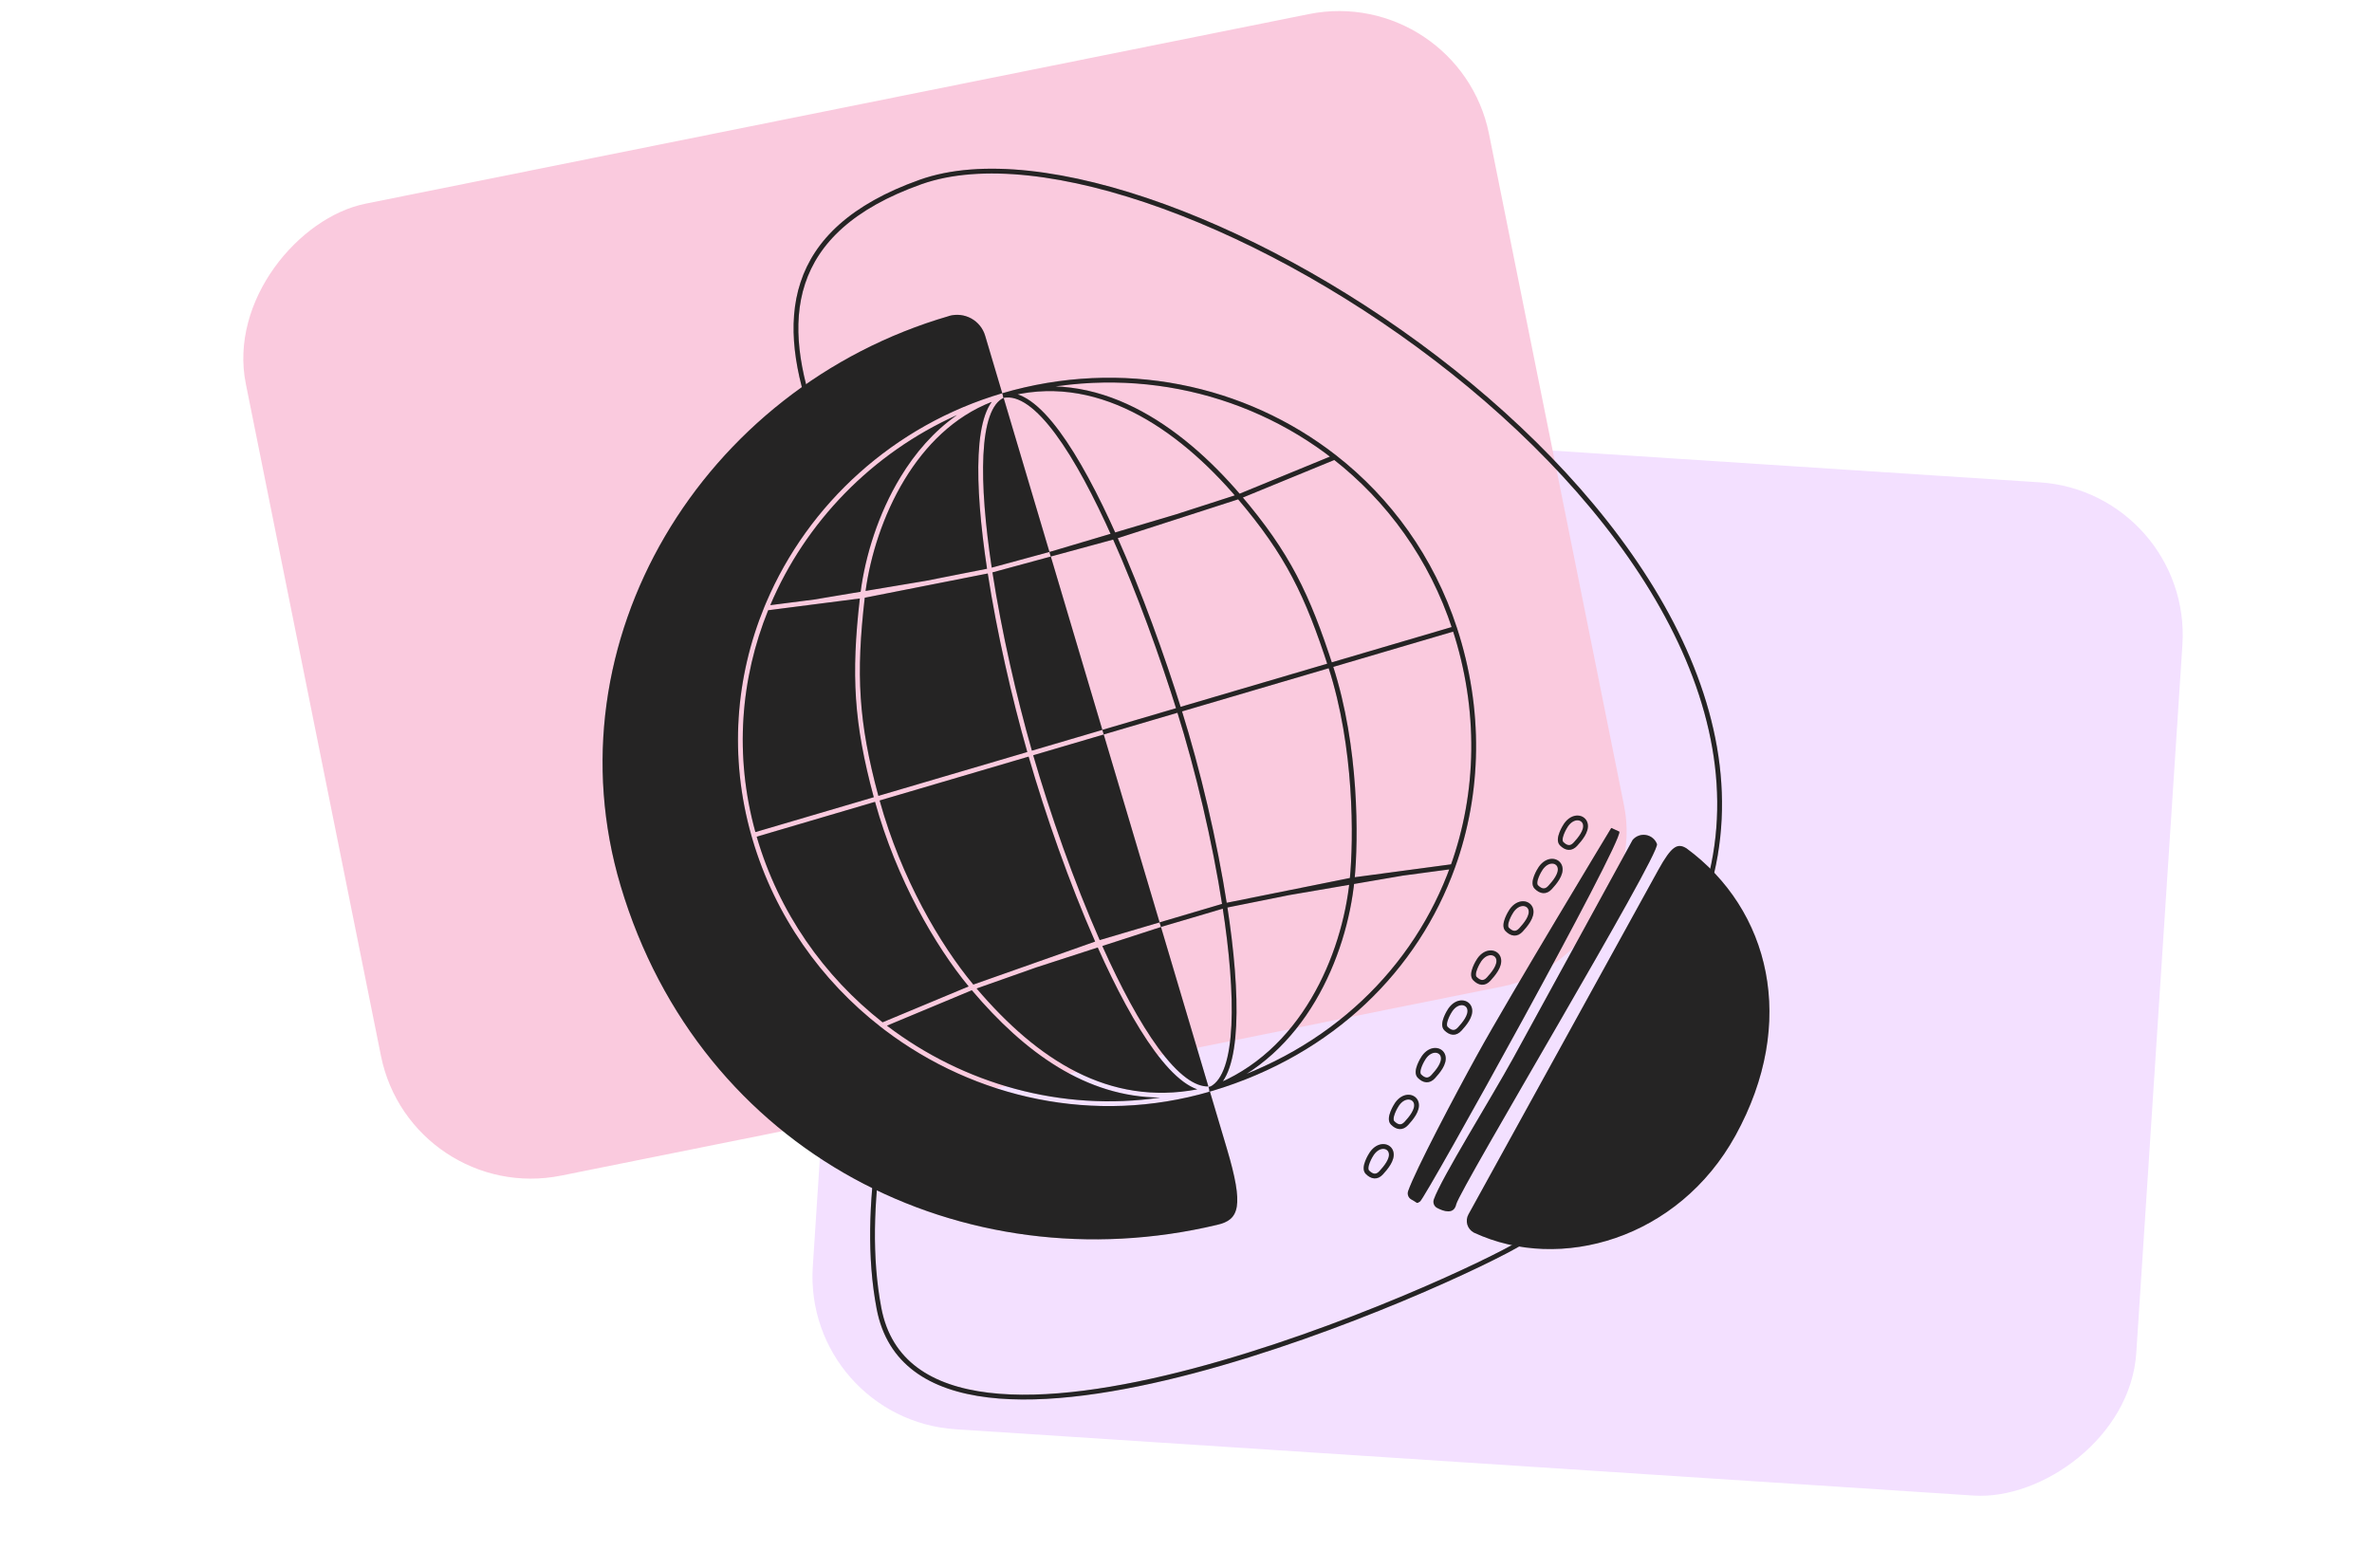 <svg width="496" height="328" viewBox="0 0 496 328" fill="none" xmlns="http://www.w3.org/2000/svg">
<g clip-path="url(#clip0_16722_103943)">
<rect width="212.347" height="277.304" rx="32" transform="matrix(-0.065 0.998 -0.998 -0.065 458.435 102.96)" fill="#F3E0FF"/>
<rect width="207.439" height="265.263" rx="32" transform="matrix(0.197 0.98 -0.98 0.197 305.055 -3.357)" fill="#FACADE"/>
<g clip-path="url(#clip1_16722_103943)">
<path d="M170.534 88.371C162.872 67.461 163.783 48.274 192.474 38.072C242.904 20.138 384.689 111.207 355.719 189.97C326.75 268.732 330.917 251.883 318.221 259.795C305.525 267.706 192.406 319.144 183.799 273.639C181.769 262.908 182.227 251.457 183.889 239.784" stroke="#2E2D2D" stroke-miterlimit="10"/>
<path d="M170.534 88.371C162.872 67.461 163.783 48.274 192.474 38.072C242.904 20.138 384.689 111.207 355.719 189.97C326.75 268.732 330.917 251.883 318.221 259.795C305.525 267.706 192.406 319.144 183.799 273.639C181.769 262.908 182.227 251.457 183.889 239.784" stroke="black" stroke-opacity="0.2" stroke-miterlimit="10"/>
<path d="M307.066 253.996L346.73 182.006C349.561 176.867 350.802 176.28 352.667 177.444C370.095 190.269 375.972 213.772 362.894 237.508C350.987 259.12 326.258 266.232 308.194 257.802L308.17 257.788C307.846 257.611 307.56 257.373 307.33 257.087C307.099 256.801 306.927 256.472 306.824 256.12C306.722 255.767 306.69 255.398 306.732 255.034C306.773 254.67 306.887 254.317 307.066 253.996ZM300.53 252.653C300.216 252.49 299.972 252.221 299.841 251.894C299.711 251.568 299.703 251.205 299.82 250.873C301.379 246.437 311.692 229.911 316.406 221.342L341.39 175.682C341.723 175.28 342.157 174.973 342.648 174.791C343.139 174.609 343.67 174.559 344.187 174.646C344.703 174.733 345.188 174.953 345.591 175.286C345.995 175.618 346.303 176.05 346.484 176.538C347.175 178.77 305.236 248.688 304.497 251.909C304.011 254.087 301.867 253.354 300.53 252.653ZM295.16 250.899C294.846 250.736 294.602 250.467 294.472 250.14C294.341 249.813 294.334 249.451 294.45 249.119C296.01 244.685 304.115 229.297 308.837 220.735C315.65 208.34 336.925 173.171 336.925 173.171L338.622 173.942C339.313 176.175 298.087 250.548 296.938 251.301C296.127 251.833 296.498 251.602 295.16 250.899Z" fill="#2E2D2D"/>
<path d="M307.066 253.996L346.73 182.006C349.561 176.867 350.802 176.28 352.667 177.444C370.095 190.269 375.972 213.772 362.894 237.508C350.987 259.12 326.258 266.232 308.194 257.802L308.17 257.788C307.846 257.611 307.56 257.373 307.33 257.087C307.099 256.801 306.927 256.472 306.824 256.12C306.722 255.767 306.69 255.398 306.732 255.034C306.773 254.67 306.887 254.317 307.066 253.996ZM300.53 252.653C300.216 252.49 299.972 252.221 299.841 251.894C299.711 251.568 299.703 251.205 299.82 250.873C301.379 246.437 311.692 229.911 316.406 221.342L341.39 175.682C341.723 175.28 342.157 174.973 342.648 174.791C343.139 174.609 343.67 174.559 344.187 174.646C344.703 174.733 345.188 174.953 345.591 175.286C345.995 175.618 346.303 176.05 346.484 176.538C347.175 178.77 305.236 248.688 304.497 251.909C304.011 254.087 301.867 253.354 300.53 252.653ZM295.16 250.899C294.846 250.736 294.602 250.467 294.472 250.14C294.341 249.813 294.334 249.451 294.45 249.119C296.01 244.685 304.115 229.297 308.837 220.735C315.65 208.34 336.925 173.171 336.925 173.171L338.622 173.942C339.313 176.175 298.087 250.548 296.938 251.301C296.127 251.833 296.498 251.602 295.16 250.899Z" fill="black" fill-opacity="0.2"/>
<path d="M322.173 181.597C321.914 181.967 320.312 184.577 321.255 185.519C322.198 186.462 323.199 186.641 324.126 185.622C325.053 184.602 326.565 182.85 326.197 181.363C325.829 179.876 323.657 179.478 322.173 181.597ZM316.087 190.47C315.829 190.84 314.227 193.45 315.169 194.394C316.112 195.337 317.113 195.514 318.042 194.494C318.97 193.475 320.479 191.722 320.111 190.236C319.744 188.749 317.573 188.353 316.087 190.47ZM309.336 200.754C309.077 201.124 307.475 203.733 308.418 204.677C309.361 205.621 310.362 205.799 311.289 204.778C312.216 203.757 313.728 202.006 313.36 200.519C312.992 199.033 310.82 198.635 309.336 200.754ZM327.469 172.544C327.211 172.913 325.609 175.523 326.552 176.467C327.495 177.411 328.496 177.587 329.423 176.568C330.35 175.549 331.861 173.796 331.494 172.309C331.126 170.823 328.954 170.425 327.469 172.544ZM303.282 211.208C303.022 211.576 301.42 214.186 302.364 215.13C303.308 216.073 304.307 216.251 305.235 215.23C306.164 214.209 307.672 212.458 307.304 210.973C306.937 209.488 304.766 209.087 303.282 211.208ZM297.736 221.155C297.478 221.524 295.876 224.134 296.82 225.078C297.765 226.022 298.763 226.198 299.691 225.179C300.62 224.16 302.128 222.407 301.76 220.92C301.393 219.434 299.222 219.036 297.736 221.155ZM292.13 230.941C291.872 231.311 290.27 233.921 291.213 234.865C292.156 235.809 293.157 235.985 294.084 234.966C295.011 233.946 296.522 232.194 296.155 230.707C295.787 229.22 293.615 228.822 292.13 230.941ZM286.861 241.261C286.602 241.631 284.999 244.241 285.943 245.183C286.888 246.126 287.887 246.305 288.814 245.286C289.741 244.266 291.253 242.514 290.883 241.027C290.514 239.54 288.345 239.142 286.861 241.261Z" stroke="#2E2D2D" stroke-miterlimit="10"/>
<path d="M322.173 181.597C321.914 181.967 320.312 184.577 321.255 185.519C322.198 186.462 323.199 186.641 324.126 185.622C325.053 184.602 326.565 182.85 326.197 181.363C325.829 179.876 323.657 179.478 322.173 181.597ZM316.087 190.47C315.829 190.84 314.227 193.45 315.169 194.394C316.112 195.337 317.113 195.514 318.042 194.494C318.97 193.475 320.479 191.722 320.111 190.236C319.744 188.749 317.573 188.353 316.087 190.47ZM309.336 200.754C309.077 201.124 307.475 203.733 308.418 204.677C309.361 205.621 310.362 205.799 311.289 204.778C312.216 203.757 313.728 202.006 313.36 200.519C312.992 199.033 310.82 198.635 309.336 200.754ZM327.469 172.544C327.211 172.913 325.609 175.523 326.552 176.467C327.495 177.411 328.496 177.587 329.423 176.568C330.35 175.549 331.861 173.796 331.494 172.309C331.126 170.823 328.954 170.425 327.469 172.544ZM303.282 211.208C303.022 211.576 301.42 214.186 302.364 215.13C303.308 216.073 304.307 216.251 305.235 215.23C306.164 214.209 307.672 212.458 307.304 210.973C306.937 209.488 304.766 209.087 303.282 211.208ZM297.736 221.155C297.478 221.524 295.876 224.134 296.82 225.078C297.765 226.022 298.763 226.198 299.691 225.179C300.62 224.16 302.128 222.407 301.76 220.92C301.393 219.434 299.222 219.036 297.736 221.155ZM292.13 230.941C291.872 231.311 290.27 233.921 291.213 234.865C292.156 235.809 293.157 235.985 294.084 234.966C295.011 233.946 296.522 232.194 296.155 230.707C295.787 229.22 293.615 228.822 292.13 230.941ZM286.861 241.261C286.602 241.631 284.999 244.241 285.943 245.183C286.888 246.126 287.887 246.305 288.814 245.286C289.741 244.266 291.253 242.514 290.883 241.027C290.514 239.54 288.345 239.142 286.861 241.261Z" stroke="black" stroke-opacity="0.2" stroke-miterlimit="10"/>
<path d="M198.455 66.08C200.005 65.642 201.667 65.828 203.08 66.6C204.492 67.372 205.54 68.666 205.997 70.201L209.578 82.248C209.574 82.249 209.571 82.251 209.567 82.252C186.88 88.931 168.989 105.429 160.221 126.005L159.81 126.988C153.824 141.611 152.422 158.222 157.13 174.795L157.352 175.562C162.088 191.603 171.724 205.095 184.167 214.79L185.063 215.479C203.863 229.7 228.836 235.371 253.001 228.312L256.54 240.214C260.152 252.359 259.154 255.128 254.511 256.182C201.465 268.83 146.437 241.299 129.769 185.247C114.591 134.198 146.817 81.12 198.407 66.112C198.423 66.096 198.439 66.096 198.455 66.08ZM203.219 207.117C214.317 220.23 227.149 229.463 242.601 229.562C221.958 232.583 201.438 226.692 185.462 214.524C187.158 213.816 189.136 212.992 190.772 212.31C191.722 211.913 192.558 211.565 193.155 211.316C193.453 211.191 193.693 211.091 193.857 211.023C193.939 210.988 194.003 210.962 194.046 210.945C194.068 210.936 194.084 210.929 194.095 210.924C194.101 210.922 194.105 210.919 194.108 210.918C194.11 210.917 194.109 210.918 194.111 210.917H194.112V210.916H194.113L194.116 210.915C194.118 210.914 194.124 210.911 194.128 210.909C194.139 210.905 194.156 210.899 194.177 210.89C194.22 210.872 194.285 210.845 194.367 210.811C194.531 210.742 194.771 210.642 195.069 210.518C195.666 210.269 196.502 209.92 197.452 209.524C199.238 208.779 201.431 207.863 203.219 207.117ZM229.546 198.171C233.367 206.717 237.421 214.351 241.398 219.777C243.443 222.566 245.484 224.796 247.481 226.264C248.441 226.97 249.405 227.507 250.363 227.844C231.913 231.331 217.011 221.768 204.214 206.744C206.462 205.951 208.285 205.309 210.108 204.665L216.684 202.343C221.695 200.718 225.634 199.44 229.546 198.171ZM252.682 227.241C251.264 227.271 249.724 226.673 248.073 225.458C246.191 224.075 244.22 221.935 242.205 219.186C238.303 213.863 234.299 206.341 230.502 197.862C234.236 196.651 238.022 195.423 242.766 193.885L252.682 227.241ZM182.976 167.708C187.467 183.959 195.586 197.865 202.548 206.314C200.816 207.036 198.758 207.895 197.066 208.601C196.116 208.997 195.281 209.346 194.684 209.595C194.386 209.719 194.146 209.819 193.981 209.888C193.899 209.922 193.836 209.948 193.793 209.966C193.771 209.975 193.755 209.982 193.744 209.987C193.738 209.989 193.734 209.991 193.731 209.992C193.729 209.993 193.729 209.993 193.728 209.993H193.727L193.919 210.455C193.747 210.042 193.729 209.999 193.727 209.994H193.726L193.724 209.995H193.722C193.72 209.996 193.716 209.999 193.71 210.001C193.7 210.006 193.683 210.013 193.662 210.022C193.619 210.04 193.554 210.066 193.472 210.1C193.308 210.168 193.068 210.268 192.77 210.393C192.173 210.642 191.337 210.991 190.387 211.387C188.579 212.141 186.353 213.068 184.552 213.82C172.306 204.204 162.845 190.853 158.229 174.997L182.976 167.708ZM215.092 158.249C218.623 170.451 223.565 184.587 228.998 196.934C226.669 197.756 224.799 198.418 222.928 199.078L216.352 201.4C213.784 202.306 211.779 203.014 209.775 203.722C207.857 204.399 205.939 205.075 203.527 205.927C196.603 197.606 188.432 183.704 183.936 167.426L215.092 158.249ZM242.479 192.919C237.624 194.355 234.765 195.199 229.953 196.622C224.524 184.299 219.58 170.164 216.051 157.967L230.796 153.623L242.479 192.919ZM179.797 125.176C177.973 141.202 178.519 151.202 182.713 166.743L157.957 174.035C153.504 157.95 154.873 141.852 160.628 127.636C160.803 127.614 161.05 127.582 161.355 127.543C161.99 127.462 162.878 127.348 163.888 127.218C165.909 126.959 168.422 126.637 170.383 126.385L175.407 125.74C176.769 125.566 178.131 125.39 179.797 125.176ZM206.548 119.946C208.476 132.399 211.579 145.958 214.815 157.288L183.673 166.46C179.497 150.977 178.974 141.081 180.822 125.019C183.361 124.518 186.506 123.898 189.059 123.395C190.396 123.131 191.572 122.899 192.413 122.734C192.833 122.651 193.17 122.584 193.402 122.538C193.517 122.516 193.607 122.498 193.668 122.487C193.698 122.481 193.721 122.476 193.737 122.473C193.744 122.471 193.751 122.47 193.754 122.469L193.758 122.468H193.761C193.762 122.468 193.764 122.467 193.766 122.467C193.77 122.466 193.776 122.465 193.784 122.463C193.799 122.46 193.822 122.455 193.852 122.449C193.913 122.437 194.003 122.42 194.119 122.398C194.35 122.352 194.688 122.285 195.108 122.202C195.949 122.037 197.124 121.805 198.461 121.541C200.965 121.048 204.037 120.441 206.548 119.946ZM230.511 152.664L215.774 157.005C212.542 145.689 209.444 132.143 207.525 119.72C212.218 118.443 215.03 117.678 219.731 116.4L230.511 152.664ZM200.129 86.804C195.275 90.182 191.358 94.744 188.301 99.777C183.631 107.467 180.943 116.289 179.964 123.766C176.627 124.325 173.176 124.903 170.251 125.393C168.29 125.644 165.781 125.967 163.761 126.226C162.751 126.355 161.862 126.469 161.227 126.551C161.172 126.558 161.119 126.564 161.068 126.571C168.407 109.226 182.312 94.796 200.129 86.804ZM207.383 84.052C206.825 84.808 206.366 85.736 205.995 86.796C205.228 88.985 204.797 91.823 204.637 95.12C204.322 101.605 205.045 109.978 206.396 118.956C203.877 119.453 200.785 120.063 198.268 120.56C196.931 120.823 195.755 121.055 194.915 121.221C194.494 121.304 194.157 121.371 193.925 121.416C193.81 121.439 193.719 121.457 193.659 121.469C193.629 121.475 193.606 121.48 193.59 121.483C193.583 121.484 193.576 121.485 193.573 121.486C193.572 121.486 193.569 121.486 193.568 121.487H193.565C193.559 121.488 193.55 121.49 193.54 121.491C193.512 121.496 193.472 121.503 193.419 121.512C193.312 121.53 193.155 121.556 192.952 121.59C192.545 121.658 191.953 121.757 191.215 121.881C189.739 122.128 187.676 122.474 185.328 122.867C183.961 123.096 182.498 123.341 180.998 123.592C181.993 116.301 184.63 107.749 189.157 100.295C193.468 93.197 199.474 87.124 207.383 84.052ZM219.445 115.441L207.373 118.725C206.034 109.805 205.327 101.538 205.636 95.169C205.794 91.917 206.216 89.187 206.938 87.127C207.653 85.086 208.634 83.783 209.863 83.212L209.864 83.211L219.445 115.441Z" fill="#2E2D2D"/>
<path d="M198.455 66.08C200.005 65.642 201.667 65.828 203.08 66.6C204.492 67.372 205.54 68.666 205.997 70.201L209.578 82.248C209.574 82.249 209.571 82.251 209.567 82.252C186.88 88.931 168.989 105.429 160.221 126.005L159.81 126.988C153.824 141.611 152.422 158.222 157.13 174.795L157.352 175.562C162.088 191.603 171.724 205.095 184.167 214.79L185.063 215.479C203.863 229.7 228.836 235.371 253.001 228.312L256.54 240.214C260.152 252.359 259.154 255.128 254.511 256.182C201.465 268.83 146.437 241.299 129.769 185.247C114.591 134.198 146.817 81.12 198.407 66.112C198.423 66.096 198.439 66.096 198.455 66.08ZM203.219 207.117C214.317 220.23 227.149 229.463 242.601 229.562C221.958 232.583 201.438 226.692 185.462 214.524C187.158 213.816 189.136 212.992 190.772 212.31C191.722 211.913 192.558 211.565 193.155 211.316C193.453 211.191 193.693 211.091 193.857 211.023C193.939 210.988 194.003 210.962 194.046 210.945C194.068 210.936 194.084 210.929 194.095 210.924C194.101 210.922 194.105 210.919 194.108 210.918C194.11 210.917 194.109 210.918 194.111 210.917H194.112V210.916H194.113L194.116 210.915C194.118 210.914 194.124 210.911 194.128 210.909C194.139 210.905 194.156 210.899 194.177 210.89C194.22 210.872 194.285 210.845 194.367 210.811C194.531 210.742 194.771 210.642 195.069 210.518C195.666 210.269 196.502 209.92 197.452 209.524C199.238 208.779 201.431 207.863 203.219 207.117ZM229.546 198.171C233.367 206.717 237.421 214.351 241.398 219.777C243.443 222.566 245.484 224.796 247.481 226.264C248.441 226.97 249.405 227.507 250.363 227.844C231.913 231.331 217.011 221.768 204.214 206.744C206.462 205.951 208.285 205.309 210.108 204.665L216.684 202.343C221.695 200.718 225.634 199.44 229.546 198.171ZM252.682 227.241C251.264 227.271 249.724 226.673 248.073 225.458C246.191 224.075 244.22 221.935 242.205 219.186C238.303 213.863 234.299 206.341 230.502 197.862C234.236 196.651 238.022 195.423 242.766 193.885L252.682 227.241ZM182.976 167.708C187.467 183.959 195.586 197.865 202.548 206.314C200.816 207.036 198.758 207.895 197.066 208.601C196.116 208.997 195.281 209.346 194.684 209.595C194.386 209.719 194.146 209.819 193.981 209.888C193.899 209.922 193.836 209.948 193.793 209.966C193.771 209.975 193.755 209.982 193.744 209.987C193.738 209.989 193.734 209.991 193.731 209.992C193.729 209.993 193.729 209.993 193.728 209.993H193.727L193.919 210.455C193.747 210.042 193.729 209.999 193.727 209.994H193.726L193.724 209.995H193.722C193.72 209.996 193.716 209.999 193.71 210.001C193.7 210.006 193.683 210.013 193.662 210.022C193.619 210.04 193.554 210.066 193.472 210.1C193.308 210.168 193.068 210.268 192.77 210.393C192.173 210.642 191.337 210.991 190.387 211.387C188.579 212.141 186.353 213.068 184.552 213.82C172.306 204.204 162.845 190.853 158.229 174.997L182.976 167.708ZM215.092 158.249C218.623 170.451 223.565 184.587 228.998 196.934C226.669 197.756 224.799 198.418 222.928 199.078L216.352 201.4C213.784 202.306 211.779 203.014 209.775 203.722C207.857 204.399 205.939 205.075 203.527 205.927C196.603 197.606 188.432 183.704 183.936 167.426L215.092 158.249ZM242.479 192.919C237.624 194.355 234.765 195.199 229.953 196.622C224.524 184.299 219.58 170.164 216.051 157.967L230.796 153.623L242.479 192.919ZM179.797 125.176C177.973 141.202 178.519 151.202 182.713 166.743L157.957 174.035C153.504 157.95 154.873 141.852 160.628 127.636C160.803 127.614 161.05 127.582 161.355 127.543C161.99 127.462 162.878 127.348 163.888 127.218C165.909 126.959 168.422 126.637 170.383 126.385L175.407 125.74C176.769 125.566 178.131 125.39 179.797 125.176ZM206.548 119.946C208.476 132.399 211.579 145.958 214.815 157.288L183.673 166.46C179.497 150.977 178.974 141.081 180.822 125.019C183.361 124.518 186.506 123.898 189.059 123.395C190.396 123.131 191.572 122.899 192.413 122.734C192.833 122.651 193.17 122.584 193.402 122.538C193.517 122.516 193.607 122.498 193.668 122.487C193.698 122.481 193.721 122.476 193.737 122.473C193.744 122.471 193.751 122.47 193.754 122.469L193.758 122.468H193.761C193.762 122.468 193.764 122.467 193.766 122.467C193.77 122.466 193.776 122.465 193.784 122.463C193.799 122.46 193.822 122.455 193.852 122.449C193.913 122.437 194.003 122.42 194.119 122.398C194.35 122.352 194.688 122.285 195.108 122.202C195.949 122.037 197.124 121.805 198.461 121.541C200.965 121.048 204.037 120.441 206.548 119.946ZM230.511 152.664L215.774 157.005C212.542 145.689 209.444 132.143 207.525 119.72C212.218 118.443 215.03 117.678 219.731 116.4L230.511 152.664ZM200.129 86.804C195.275 90.182 191.358 94.744 188.301 99.777C183.631 107.467 180.943 116.289 179.964 123.766C176.627 124.325 173.176 124.903 170.251 125.393C168.29 125.644 165.781 125.967 163.761 126.226C162.751 126.355 161.862 126.469 161.227 126.551C161.172 126.558 161.119 126.564 161.068 126.571C168.407 109.226 182.312 94.796 200.129 86.804ZM207.383 84.052C206.825 84.808 206.366 85.736 205.995 86.796C205.228 88.985 204.797 91.823 204.637 95.12C204.322 101.605 205.045 109.978 206.396 118.956C203.877 119.453 200.785 120.063 198.268 120.56C196.931 120.823 195.755 121.055 194.915 121.221C194.494 121.304 194.157 121.371 193.925 121.416C193.81 121.439 193.719 121.457 193.659 121.469C193.629 121.475 193.606 121.48 193.59 121.483C193.583 121.484 193.576 121.485 193.573 121.486C193.572 121.486 193.569 121.486 193.568 121.487H193.565C193.559 121.488 193.55 121.49 193.54 121.491C193.512 121.496 193.472 121.503 193.419 121.512C193.312 121.53 193.155 121.556 192.952 121.59C192.545 121.658 191.953 121.757 191.215 121.881C189.739 122.128 187.676 122.474 185.328 122.867C183.961 123.096 182.498 123.341 180.998 123.592C181.993 116.301 184.63 107.749 189.157 100.295C193.468 93.197 199.474 87.124 207.383 84.052ZM219.445 115.441L207.373 118.725C206.034 109.805 205.327 101.538 205.636 95.169C205.794 91.917 206.216 89.187 206.938 87.127C207.653 85.086 208.634 83.783 209.863 83.212L209.864 83.211L219.445 115.441Z" fill="black" fill-opacity="0.2"/>
<path d="M209.708 82.731C229.075 77.03 246.62 89.259 259.069 103.858M209.708 82.731C216.714 81.299 225.351 94.998 233.049 112.259M209.708 82.731C234.561 75.415 260.202 80.889 279.091 95.636M304.188 131.486C299.348 116.698 290.437 104.494 279.091 95.636M304.188 131.486C309.735 148.431 309.348 165.809 303.801 181.234M304.188 131.486L230.652 153.138M253.35 227.69C272.394 220.577 281.148 199.91 282.735 184.053M253.35 227.69C259.134 224.634 259.028 208.334 256.101 189.412M253.35 227.69C278.643 220.116 296.141 202.537 303.801 181.234M253.35 227.69C253.158 227.719 253.04 227.811 252.846 227.818M253.35 227.69C253.167 227.737 253.028 227.773 252.846 227.818M253.35 227.69C253.175 227.742 253.02 227.767 252.846 227.818M282.735 184.053C283.592 175.486 283.692 156.164 278.27 139.474C273.393 124.459 269.336 115.899 259.069 103.858M282.735 184.053C286.848 183.503 289.154 183.194 293.268 182.644M282.735 184.053C277.534 185.1 274.618 185.686 269.418 186.733M259.069 103.858C253.988 105.499 251.14 106.418 246.059 108.059M259.069 103.858C262.978 102.253 265.17 101.353 269.08 99.747C272.989 98.141 275.181 97.241 279.091 95.636M233.049 112.259C238.272 123.969 243.063 137.317 246.62 148.692C250.475 161.018 254.009 175.885 256.101 189.412M233.049 112.259C227.955 113.645 225.099 114.422 220.005 115.807M233.049 112.259C238.13 110.619 240.978 109.699 246.059 108.059M220.005 115.807C230.18 112.781 235.884 111.085 246.059 108.059M220.005 115.807C219.834 115.854 219.74 115.868 219.573 115.913M256.101 189.412C256.101 189.412 264.217 187.779 269.418 186.733M256.101 189.412C256.101 189.412 248.047 191.794 242.886 193.32C242.797 193.349 242.707 193.378 242.618 193.407M303.801 181.234C303.801 181.234 297.381 182.093 293.268 182.644M293.268 182.644C283.954 184.241 278.732 185.136 269.418 186.733" stroke="#2E2D2D"/>
<path d="M209.708 82.731C229.075 77.03 246.62 89.259 259.069 103.858M209.708 82.731C216.714 81.299 225.351 94.998 233.049 112.259M209.708 82.731C234.561 75.415 260.202 80.889 279.091 95.636M304.188 131.486C299.348 116.698 290.437 104.494 279.091 95.636M304.188 131.486C309.735 148.431 309.348 165.809 303.801 181.234M304.188 131.486L230.652 153.138M253.35 227.69C272.394 220.577 281.148 199.91 282.735 184.053M253.35 227.69C259.134 224.634 259.028 208.334 256.101 189.412M253.35 227.69C278.643 220.116 296.141 202.537 303.801 181.234M253.35 227.69C253.158 227.719 253.04 227.811 252.846 227.818M253.35 227.69C253.167 227.737 253.028 227.773 252.846 227.818M253.35 227.69C253.175 227.742 253.02 227.767 252.846 227.818M282.735 184.053C283.592 175.486 283.692 156.164 278.27 139.474C273.393 124.459 269.336 115.899 259.069 103.858M282.735 184.053C286.848 183.503 289.154 183.194 293.268 182.644M282.735 184.053C277.534 185.1 274.618 185.686 269.418 186.733M259.069 103.858C253.988 105.499 251.14 106.418 246.059 108.059M259.069 103.858C262.978 102.253 265.17 101.353 269.08 99.747C272.989 98.141 275.181 97.241 279.091 95.636M233.049 112.259C238.272 123.969 243.063 137.317 246.62 148.692C250.475 161.018 254.009 175.885 256.101 189.412M233.049 112.259C227.955 113.645 225.099 114.422 220.005 115.807M233.049 112.259C238.13 110.619 240.978 109.699 246.059 108.059M220.005 115.807C230.18 112.781 235.884 111.085 246.059 108.059M220.005 115.807C219.834 115.854 219.74 115.868 219.573 115.913M256.101 189.412C256.101 189.412 264.217 187.779 269.418 186.733M256.101 189.412C256.101 189.412 248.047 191.794 242.886 193.32C242.797 193.349 242.707 193.378 242.618 193.407M303.801 181.234C303.801 181.234 297.381 182.093 293.268 182.644M293.268 182.644C283.954 184.241 278.732 185.136 269.418 186.733" stroke="black" stroke-opacity="0.2"/>
</g>
</g>
<defs>
<clipPath id="clip0_16722_103943">
<rect width="496" height="328" fill="white" transform="matrix(-1 0 0 1 496 0)"/>
</clipPath>
<clipPath id="clip1_16722_103943">
<rect width="244" height="258" fill="white" transform="translate(126 35)"/>
</clipPath>
</defs>
</svg>

